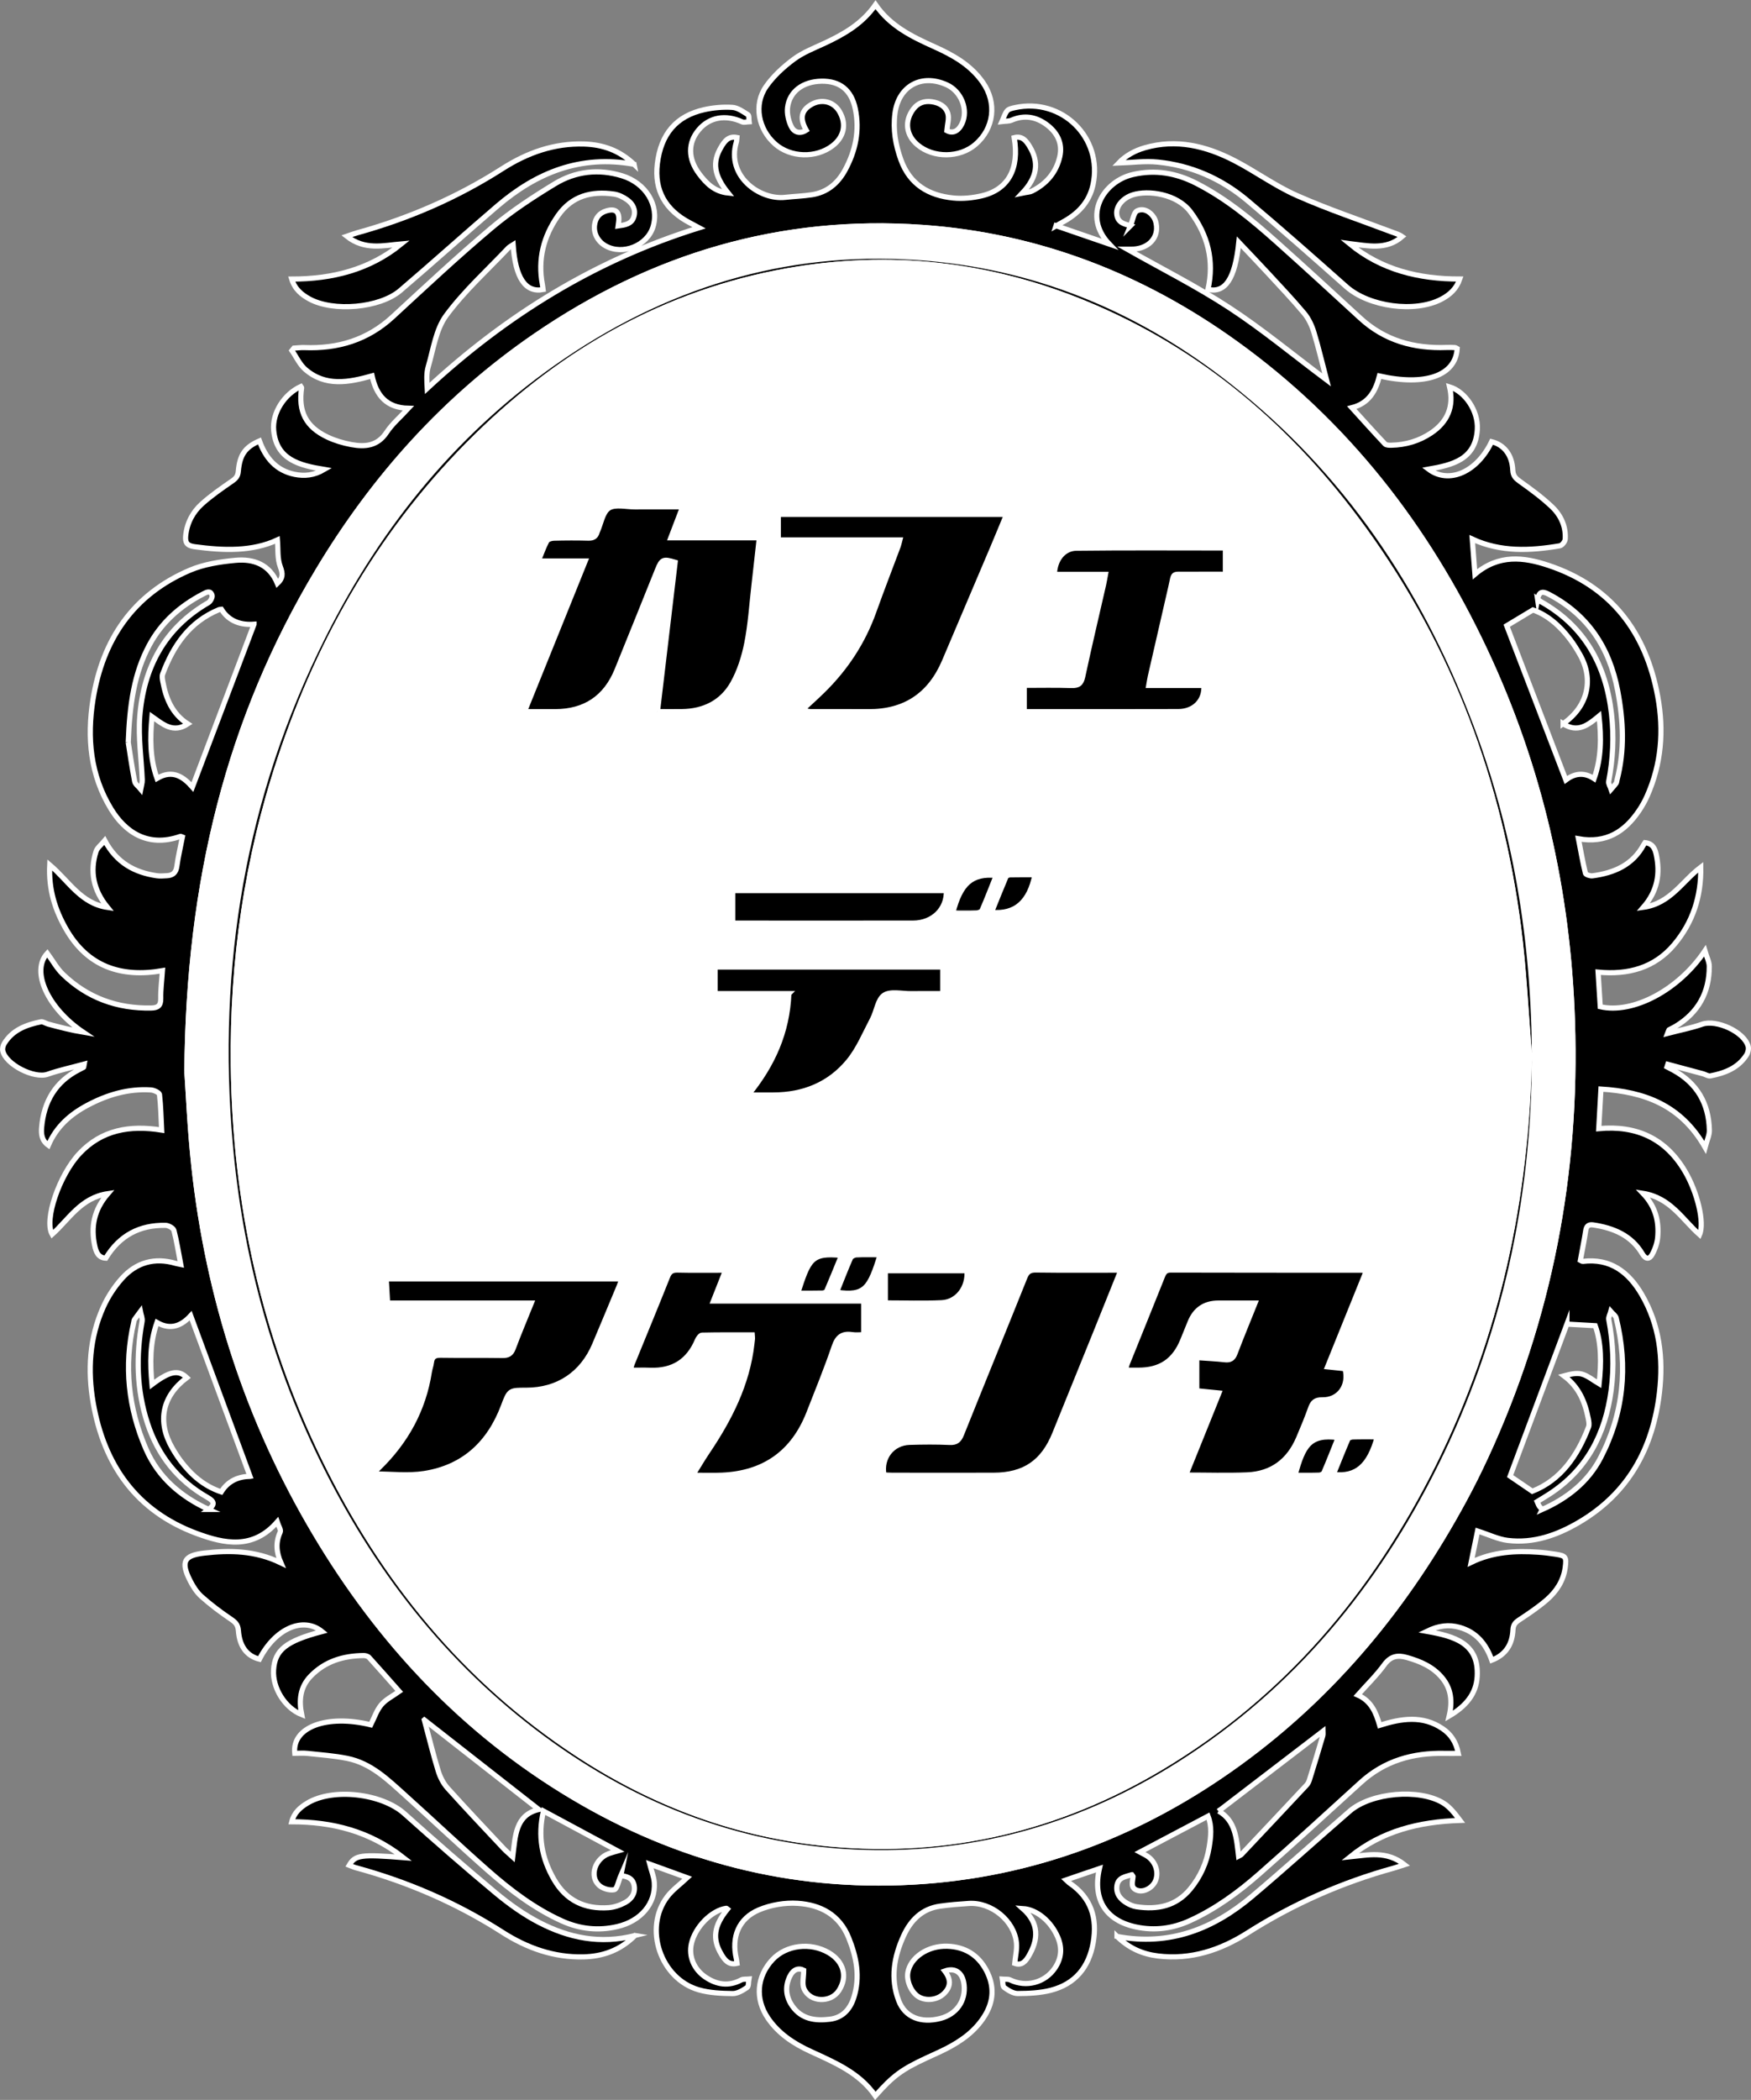 <?xml version="1.0" encoding="UTF-8"?>
<svg id="_レイヤー_2" data-name="レイヤー 2" xmlns="http://www.w3.org/2000/svg" viewBox="0 0 1018.45 1220.86">
  <rect x="0" y="0" width="1018.45" height="1220.86" fill="#808080" stroke="none"/>
  <defs>
    <style>
      .cls-1, .cls-2 {
        stroke: #fff;
        stroke-miterlimit: 10;
        stroke-width: 3px;
      }

      .cls-2 {
        fill: #fff;
      }
    </style>
  </defs>
  <g id="_レイヤー_1-2" data-name="レイヤー 1">
    <g>
      <path class="cls-1" d="m614.23,131.24c10.75,3.7,20.57,7.08,30.99,10.67-15.78-16.44-3.47-36.53,13.78-40.46,13.01-2.97,25.07-.86,36.75,5.09,17.38,8.86,32.26,21.16,46.69,34.03,16.39,14.63,32.58,29.49,48.75,44.37,14.23,13.09,31.23,17.78,50.12,17.07,1.66-.06,3.32-.02,4.98.07.44.02.86.42,1.26.63-.96,15.63-18.47,21.9-45.22,15.89-2.15,8.41-5.91,15.83-16.07,18.42,6.65,7.32,12.89,14.29,19.31,21.09.72.76,2.48.77,3.75.74,8.35-.18,16.12-2.47,23.06-7.12,9.55-6.41,13.41-15.31,10.74-26.83,9.12,2.77,16.76,14.01,16.15,24.7-1.01,17.57-14.48,20.73-28.39,23.18,11.86,8.96,28.28,1.67,36.7-15.99,7.17,1.77,11.89,7.61,12.31,16.5.17,3.62,1.87,4.98,4.46,6.83,6.34,4.51,12.67,9.17,18.3,14.51,5.18,4.92,8.21,11.4,7.74,18.82-.09,1.4-1.88,3.67-3.16,3.88-17.27,2.92-34.43,3.71-50.91-3.92.52,6.85,1.04,13.66,1.56,20.46,13.95-11.87,28.57-9.88,42.68-5.2,36.77,12.2,56.81,39,63.66,76.33,3.62,19.76,2.09,39.16-6.15,57.72-1.34,3.03-2.99,5.97-4.85,8.71-8.2,12.06-18.91,19.08-35.15,16.21,1.36,6.99,2.5,13.59,4.08,20.08.2.81,2.77,1.66,4.1,1.48,12.57-1.67,23.44-6.29,29.82-18.18.23-.43.55-.81.75-1.11,4.5.45,5.81,3.59,6.51,6.87,2.35,10.96.86,21.15-7.51,30.73,15.81-2.22,22.66-15.25,33.4-23.32.31,16.99-4.59,32.03-15.4,44.92-11.46,13.66-26.76,17.75-44.31,16.07.44,7.11.85,13.67,1.26,20.12,18.97,4.33,45.55-9.62,60.87-32.48,1.07,3.63,2.53,6.32,2.54,9.01.06,15.19-6.44,26.88-19.49,34.81-1.28.77-2.65,1.39-3.96,2.1-.1.05-.11.27-.8,2.07,7.34-1.91,13.88-3.14,20.08-5.33,8.3-2.93,24.51,4.39,26.78,12.84.41,1.52-.11,3.72-.99,5.09-4.88,7.57-12.63,10.49-20.98,12.1-1.28.25-2.8-.83-4.22-1.22-6.83-1.85-13.67-3.67-20.51-5.5-.16.5-.33,1-.49,1.49,1.23.64,2.48,1.27,3.7,1.94,13.79,7.57,20.64,19.4,20.94,34.96.05,2.84-1.39,5.71-2.49,9.85-14.04-24.58-35.23-32.3-60.58-33.87-.45,8.07-.85,15.28-1.28,23.02,22.11-2.06,38.88,5.8,50.07,24.63,7.26,12.21,11.62,30.06,8.56,37-9.96-8.81-16.95-21.53-32.92-24.02,7.5,7.84,9.36,16.42,8.58,25.55-.3,3.5-1.61,7.14-3.34,10.21-1.39,2.46-3.55,2.88-5.55-.52-6.37-10.79-16.78-15.11-28.59-16.88-2.61-.39-3.96.54-4.38,3.33-.88,5.74-2.05,11.44-3.12,17.23.55.27.99.69,1.38.65,16.13-1.98,26.73,6.27,34.3,19.22,10.32,17.66,12.67,37.03,10.33,56.99-3.8,32.41-18.06,58.62-46.86,75.53-12.7,7.45-26.39,12.3-41.37,10.48-5.57-.68-10.89-3.32-17.57-5.47-1.07,5.25-2.33,11.36-3.74,18.24,12.73-6.18,25.83-6.84,39.13-5.92,3.32.23,6.63.65,9.92,1.16,6,.91,6.49,1.6,5.66,7.81-1.03,7.66-5.08,13.8-10.69,18.68-4.99,4.34-10.56,8.05-16.1,11.72-2.28,1.51-3.44,2.86-3.59,5.8-.41,8.06-3.88,14.33-12.31,17.61-3.28-9.31-8.94-16.33-18.72-19.08-6.17-1.74-12.14-1.11-19.13,2.31,16.07,2.85,30.51,6.82,29.35,26.33-.6,10.12-6.67,17.25-16.29,22.89,2.03-8.76,1.08-15.96-4.07-22.19-5.33-6.45-12.6-9.56-20.41-11.8-5.44-1.57-9.55-.92-13.25,4.17-4.45,6.12-9.96,11.47-15.43,17.63,7.8,3.46,10.6,10.15,12.72,17.6,12.61-3.97,24.99-5.94,36.61,1.95,4.66,3.16,7.81,7.56,9.15,14.37-2.95,0-5.48.05-8.02,0-18.32-.39-34.85,4.25-48.71,16.87-19.57,17.82-39.11,35.68-58.99,53.15-12.27,10.78-25.44,20.43-40.45,27.26-10.02,4.56-20.41,5.92-31.18,3.67-17.63-3.69-25.49-15.89-21.4-33.97-3.38,1.14-6.42,2.16-9.45,3.19-3.1,1.06-6.2,2.13-9.92,3.41,1.05.96,1.55,1.54,2.17,1.95,12.33,8.41,16.06,20.21,13.58,34.45-2.49,14.32-10.47,24.09-24.63,27.74-6.18,1.59-12.81,1.87-19.24,1.91-2.67.01-5.59-1.85-7.9-3.53-.99-.72-.73-3.16-1.03-4.82,1.51.12,3.23-.18,4.5.44,9.25,4.49,20.22,1.64,26-6.89,3.87-5.72,4.36-11.74,1.66-18.03-3.93-9.16-12.1-16.05-20.36-16.59,9.7,8.58,9.23,18.06,3.36,27.83-1.64,2.73-3.9,5.56-8.01,4.06.39-4.09,1.38-8.05,1.01-11.88-1.24-12.96-14.59-23.85-27.75-22.97-5.6.37-11.21.8-16.76,1.59-10.39,1.49-16.94,8.06-21.12,17.18-5.59,12.19-7.8,24.84-2.86,37.77,3.64,9.53,12.83,13.23,24.15,10.34,9.46-2.41,14.95-10.21,13.87-19.67-.8-6.96-5.04-10.11-11.25-7.93,3.54,4.56,3.85,9.05-.55,13.21-3.76,3.56-9.96,4.37-14.4,1.91-4.28-2.37-7.34-9.05-6.51-14.18,1.43-8.8,11.64-15.73,22.95-15.35,10.14.34,17.82,4.94,22.65,13.95,4.82,9,4.45,17.93-.92,26.57-5.46,8.78-13.52,14.57-22.55,19.16-3.71,1.88-7.53,3.54-11.3,5.29-14.38,6.68-19.4,10.38-29.72,22-9.27-13.41-23.61-19.35-37.64-25.81-9.8-4.51-18.69-10.29-24.87-19.43-7.53-11.13-6.47-24.14,2.67-33.93,7.93-8.5,22.08-10.25,32.69-4.05,8.81,5.15,11.18,14.01,5.91,22.07-4.74,7.26-16.75,6.87-20.24-1.07-1.26-2.85-.2-6.72-.2-10.8-2.97-1.52-6.12-.6-8.2,3.81-2.8,5.94-2.08,11.81,1.61,17.06,5.39,7.66,13.43,8.67,21.89,7.61,7.49-.94,11.77-5.93,13.9-12.73,3.74-11.88,1.52-23.31-3.01-34.58-5.4-13.44-16.41-19.2-29.67-20.06-7.44-.49-15.65.9-22.52,3.79-11.9,5.02-16.15,15.9-13.16,28.5.18.76.22,1.56.36,2.63-4.98,1.13-7.17-2.07-9.12-5.32-5.37-8.96-4.28-16.57,3.57-26.22-.24-.18-.5-.53-.7-.5-8.61,1.28-18.09,10.92-20.27,20.59-1.64,7.27,1.4,14.88,8.24,19.47,6.51,4.37,13.42,5.5,20.73,1.61,1.23-.66,2.97-.36,4.48-.51-.31,1.68-.04,4.21-1.03,4.88-2.5,1.7-5.59,3.59-8.42,3.55-6.59-.09-13.43-.38-19.71-2.18-22.26-6.39-32.19-35.8-18.38-54.05,3.12-4.13,7.55-7.27,11.66-11.13-7.21-2.62-14.42-5.23-21.82-7.92.98,3.82,2.42,7.23,2.67,10.73.86,12.11-7.77,22.4-21.47,25.59-11.03,2.57-21.79,1.45-32.18-3.24-16.12-7.28-30.03-17.87-43.17-29.43-16.25-14.29-31.97-29.17-48.06-43.64-10.02-9.01-19.81-18.67-33.68-21.46-7.62-1.53-15.43-2.08-23.18-2.92-2.45-.27-4.94-.04-7.38-.04-1.65-15.3,18.75-22.77,44.19-16.58,2-3.94,3.4-8.37,6.16-11.65,2.65-3.14,6.71-5.09,10.43-7.77-5.53-6.25-11.5-13.07-17.6-19.77-.66-.72-2.08-1.08-3.14-1.07-11.73.13-22.35,3.26-30.77,11.95-6.15,6.34-6.94,14.04-5.24,22.4-9.78-3.87-17-15.49-16.35-25.94.73-11.66,7.23-16.82,28.19-22.37-10.99-8.95-27.33-1.73-36.42,16.08-7.19-1.82-11.55-7.29-12.22-16.58-.26-3.54-1.83-4.99-4.51-6.8-5.9-3.98-11.63-8.3-16.94-13.03-2.78-2.47-4.95-5.89-6.65-9.25-5.53-10.97-3.66-14.67,8.27-16.03,14.87-1.7,29.61-1.53,44.55,5.69-2.77-6.4-3.08-12.09-.4-17.89.59-1.27-1-3.55-1.76-5.91-14.08,16.2-30.79,12.64-46.73,6.74-35.09-13-53.95-39.72-60.27-75.85-3.33-19.06-2.19-37.95,5.84-55.8,2.68-5.97,6.44-11.74,10.8-16.62,8.35-9.33,19.01-12.4,31.28-8.8.76.22,1.55.33,2.99.63-1.32-6.91-2.31-13.44-3.98-19.8-.36-1.36-3.16-2.91-4.86-2.94-14.96-.27-26.65,5.71-34.77,19.09-4.35-.21-5.69-3.68-6.44-7.25-2.28-10.8-.56-20.78,7.64-30.26-15.71,2.31-22.65,14.93-32.4,23.66-4.8-8.51,4.18-34.48,15.85-46.94,12.99-13.87,29.33-16.62,47.85-13.67-.36-7.21-.48-13.98-1.26-20.69-.13-1.1-3.16-2.54-4.92-2.66-13.17-.85-25.38,2.76-36.9,8.87-9.9,5.25-18.12,12.33-22.83,23.31-4-2.9-4.22-6.74-3.9-10.45,1.31-14.98,8.05-26.55,21.78-33.52.88-.45,1.77-.9,2.63-1.38.09-.05.07-.31.35-1.84-7.49,2.03-14.57,3.53-21.33,5.9-7.74,2.71-24.44-5.68-26.05-13.74-.26-1.3.2-3.03.92-4.2,4.84-7.89,12.77-10.8,21.25-12.55,1.26-.26,2.77.92,4.2,1.31,6.76,1.81,13.52,3.57,20.44,4.73-20.61-13.85-30.62-35.46-20.9-45.88,3.01,4.1,5.52,8.76,9.14,12.24,14.25,13.71,31.53,19.95,51.27,19.57,3.78-.07,5.67-1.25,5.58-5.52-.11-5.1.58-10.23.98-16.19-24.32,4.22-43.67-2.56-56.08-24.21-6.3-11-10.19-22.8-9.48-37.31,11.21,9.51,18.06,22.45,33.62,24.75-8.27-10.1-10.36-20.89-6.69-32.53.69-2.19,3.03-3.86,5.09-6.35,6.9,12.98,17.39,18.57,30.2,20.45,1.95.29,3.98.09,5.96-.01,3.45-.18,5.27-1.8,5.77-5.48.78-5.72,2.13-11.37,3.23-16.99-.63-.23-.96-.48-1.17-.4-19.37,6.81-32.42-2.98-40.33-15.9-12.07-19.72-14.06-41.42-10.5-63.68,5.57-34.78,23.3-61.05,56.3-75.14,8.21-3.5,17.59-4.94,26.57-5.77,10.55-.98,19.82,2.37,24.38,13.45,3.22-3.02,3.28-5.56,1.7-9.7-1.82-4.75-1.24-10.42-1.69-15.61-14.72,6.85-31.41,6.22-48.32,3.93-4.5-.61-5.45-2.66-5.01-6.62.81-7.32,4.12-13.51,9.4-18.26,5.41-4.86,11.46-9.05,17.46-13.19,2.22-1.53,3.48-2.85,3.72-5.74.83-9.66,4-14.07,12.3-17.67,3.57,9.86,9.74,17.3,20.55,19.44,5.58,1.1,11.11.67,17.14-2.86-14.57-2.41-27.75-5.69-29.41-22.64-1-10.21,6.21-21.23,15.77-25.58.16.25.49.53.46.75-2.01,13.85,2.47,22.73,15.14,28.7,4.31,2.03,9.04,3.43,13.74,4.3,8,1.48,15.31.88,20.56-7.09,3.23-4.9,7.91-8.84,12.68-14.01-12.73-.3-18.65-7.46-21.12-18.84-13.58,3.8-27.12,6.42-38.85-3.77-3.28-2.85-5.22-7.25-7.77-10.94.38-.47.76-.95,1.14-1.42,2.05-.12,4.12-.4,6.16-.32,19.47.77,36.72-4.42,51.33-17.9,18.96-17.5,37.83-35.14,57.56-51.74,11.39-9.59,24.02-17.87,36.78-25.6,11.98-7.26,25.36-8.83,39.03-4.64,13.85,4.24,21.71,17.16,18.07,29.52-3.26,11.07-17.7,16.89-27.73,11.18-4.44-2.53-6.97-7.26-6.32-12.1.56-4.19,2.84-7.01,6.96-8.22,5.21-1.53,7.59.44,7.12,5.93-.07.79-.21,1.58-.37,2.85,4.03-.56,7.75-1.06,9.08-5.13,1.35-4.13-.45-7.68-3.79-10.04-2.24-1.58-4.98-2.97-7.65-3.35-13.05-1.85-24.49.98-32.54,12.44-8.53,12.16-11.92,25.48-9.14,40.21.18.95.26,1.91.39,2.85-10.24,1.96-16.15-6.81-17.42-26.02-1.08.71-2.1,1.13-2.79,1.86-12.23,12.94-25.64,25.02-36.15,39.25-5.98,8.1-7.46,19.63-10.45,29.78-1.13,3.85-.82,8.12-.58,12.6,45.81-42.44,97.47-74.49,158.11-93.38-2.28-1.22-3.65-1.98-5.04-2.7-14.62-7.52-21.07-19.09-19.22-34.5,2.08-17.31,10.96-27.83,27.3-31.47,5.3-1.18,10.91-1.67,16.31-1.33,3.14.2,6.26,2.47,9.1,4.27.77.49.46,2.67.65,4.07-1.35.05-2.91.59-4,.09-9.67-4.4-19.02-2.78-25.26,4.58-6.36,7.51-6.41,16.79.26,25.66,4.09,5.44,8.8,10.29,16.83,11.13-8.29-10.27-9.38-17.9-4.02-26.83,1.95-3.25,4.15-6.45,9.11-5.47-.13,1.13-.1,1.96-.33,2.71-5.94,19.79,13.55,33.75,28.41,32.1,5.16-.57,10.37-.73,15.49-1.51,8.88-1.35,15.12-6.6,19.33-14.32,6.08-11.18,8.6-23.06,5.96-35.67-2.28-10.91-9-16.24-19.67-16.04-10.77.2-18.61,5.93-19.74,15.36-.42,3.53.55,7.63,2.1,10.9,1.62,3.41,5.01,4.68,8.79,2.23-3.9-6.82-2.95-11.5,2.89-14.89,6.05-3.51,13-1.79,16.45,4.08,4.23,7.19,2.67,14.73-4.1,19.89-9.61,7.32-24.32,6.88-33.32-1.01-9.83-8.62-12.65-22.91-5.29-33.44,4.28-6.12,10.12-11.45,16.16-15.93,5.4-4,11.96-6.48,18.13-9.37,11.27-5.28,21.84-11.41,29.36-22.29,8.56,12.45,21.25,18.62,34.22,24.44,10.87,4.88,21.15,10.62,28.2,20.75,8.28,11.88,6.54,26.7-4.27,36.03-9.18,7.92-24.42,8.06-33.69.3-6.76-5.66-7.74-13.89-2.44-20.88,2.66-3.52,6.35-4.81,10.57-4.24,4.37.59,8.32,2.68,9.51,7.01.78,2.84-.31,6.19-.61,9.82,3.2,1.77,6.53.63,8.76-3.96,3.9-8.03-.32-18.89-8.84-22.71-14.73-6.62-28.05.75-30.11,16.73-1.2,9.28.31,18.2,3.5,26.96,5.19,14.28,16.17,20.71,30.4,22.14,5.44.55,11.23-.03,16.58-1.28,15.39-3.61,21.99-15.63,18.89-33.82,4.71-1.19,6.99,1.9,8.95,5.12,5.66,9.29,4.5,17.91-4.3,27.17,2.63-.55,4.38-.56,5.78-1.27,8.32-4.2,13.99-10.78,16.07-19.91,1.79-7.84-1.53-14.16-7.72-18.72-6.13-4.51-12.94-5.73-20.27-2.55-1.67.73-3.74.55-5.62.79.95-2.09,1.57-4.45,2.96-6.18.91-1.12,2.91-1.53,4.5-1.88,27.36-6.02,51.31,17.56,45.5,44.75-2.23,10.43-8.96,17.19-18.04,22.01-.86.46-1.7.96-3.52,2ZM108.71,623.13c.82,11.42,1.7,33.4,4.09,55.21,8.31,76,31.27,147.32,70.39,213.14,37.56,63.2,86.49,115.52,150,153.31,60.84,36.21,126.71,53.34,197.56,49.46,70.29-3.85,133.35-28.15,190.1-69.32,55.68-40.4,98-92.33,130.61-152.52,4.52-8.34,8.76-16.84,12.74-25.44,37.13-80.38,53.28-164.96,50.38-253.3-2.48-75.5-18.9-147.77-51.15-216.18-33.55-71.15-80.47-131.6-144.67-177.8-54.45-39.18-114.94-62.71-182.1-67.46-82.53-5.83-157.45,16.54-225.36,63.11-52.34,35.89-93.79,82.09-126.34,136.31-51.87,86.41-75.36,180.6-76.25,291.49ZM657.54,131.25c1.42-3.44,1.84-7.68,3.85-8.67,3.62-1.78,7.59.36,9.77,3.88,1.14,1.84,1.64,4.41,1.55,6.61-.27,6.6-5.65,11.23-13.21,11.76-1.67.12-3.35.02-3.96.02,19.58,11.09,40.26,21.48,59.51,34.06,19.17,12.53,36.91,27.26,56.51,41.94-2.59-9.9-4.68-18.93-7.38-27.77-1.19-3.88-3.05-7.87-5.63-10.95-6.83-8.15-14.19-15.87-21.41-23.7-5.21-5.64-10.54-11.17-16.6-17.58-2.17,21.34-7.95,29.71-17.92,27.38,3.67-16.62,0-31.48-10.19-45.08-7.88-10.5-24.64-12.69-33.5-9.89-5.69,1.8-9.72,6.42-9.41,10.96.37,5.49,4.8,6.04,8.03,7.02Zm-509.78,231.66c-7.22.57-14.45-1.38-18.97-8.66-.72.09-1.07.06-1.37.18-17.15,7.05-26.6,20.88-32.82,37.48-.48,1.28-.16,2.96.11,4.4,1.82,9.82,5.42,18.67,14.52,24.56-8.48,5.62-14.38.28-20.85-4.28-1.1,12.57-1.25,24.22,2.95,35.96,9.34-5.51,15.61-.56,20.58,5.04,11.92-31.48,23.9-63.11,35.85-94.67Zm-2.34,495.43c-11.56-31.29-23.05-62.38-34.51-93.41-5,5.43-11.29,8.76-19.61,3.96-4.22,11.98-4.02,23.65-2.91,36.04,10.47-7.88,15.35-8.72,20.28-3.98-14.34,10.75-17.39,25.45-8.45,40.96,1.49,2.59,3.11,5.14,4.91,7.52,6.12,8.1,13.52,14.56,23.54,17.94,4.05-6.51,10.16-8.94,16.74-9.03Zm763.74-437.56c14.35-9.97,18.01-25.61,9.87-40.06-1.71-3.04-3.57-6.02-5.66-8.81-6.08-8.14-13.54-14.5-21.76-17.3-6.12,3.68-11.07,6.66-15.25,9.17,11.34,29.58,22.85,59.58,34.39,89.67,4.7-3.53,10.22-4.83,16.44-.76,4.24-11.99,4.23-23.7,2.88-36.42-6.45,5.33-12.4,10.05-20.91,4.51Zm2.22,349.03c-10.85,29.03-21.99,58.85-33.04,88.4,3.6,2.46,7.88,5.37,12.91,8.8,16.55-6.5,26.24-20.51,32.71-37.36.54-1.41.16-3.3-.15-4.89-1.89-9.65-5.43-18.38-14.16-24.85,3.57-.94,7.22-1.9,10.39-1.04,3.48.95,6.51,3.56,10.08,5.65,1.31-12.02,1.34-23.75-2.27-33.77-6.42-.36-11.78-.67-16.47-.93Zm-664.58,230.14c2.85,10.62,5.18,20.24,8.09,29.68,1.09,3.55,2.94,7.2,5.4,9.94,10.67,11.88,21.67,23.45,32.6,35.1,1.51,1.61,3.25,3.01,5.34,4.93,1.51-12.25,1.54-24.38,15.13-27.58-21.4-16.75-43.18-33.79-66.55-52.08Zm114.33,90.41c-1.5,3.47-2.24,7.95-3.84,8.29-2.73.57-6.78-.63-8.89-2.58-5.74-5.3-2.32-15.49,5.79-18.43,1.61-.58,3.28-.98,5.11-1.51-14.5-7.79-28.59-15.37-43.2-23.22-3.41,14.51-.98,27.47,6.13,39.79,7.08,12.27,17.92,17.35,31.68,16.41,3.35-.23,6.86-1.45,9.82-3.07,3.68-2,5.97-5.48,5.1-9.97-.92-4.73-4.99-5.12-7.7-5.7Zm347.66-37.42c9.84,5.55,10.4,15.93,11.6,26.19.76-.41,1.26-.55,1.57-.87,12.66-13.42,25.32-26.85,37.93-40.33.77-.82,1.35-1.93,1.69-3.01,2.66-8.55,5.28-17.11,7.8-25.7.32-1.09.04-2.35.04-2.69-20.06,15.35-40.21,30.78-60.64,46.42Zm-50.48,37c-3.64,1.17-7.89,1.51-8.64,6.26-.74,4.67,1.86,7.96,5.7,10.21,1.69.99,3.62,1.84,5.53,2.13,12.21,1.88,23.17-.26,31.47-10.36,5.84-7.1,9.48-15.25,10.94-24.28.97-5.95,1.65-12.01-.66-18.02-13.41,7.08-26.39,13.92-39.64,20.92,1.6.86,2.96,1.48,4.2,2.28,4.89,3.16,6.95,9.38,4.84,14.41-1.61,3.85-6.33,6.65-10.11,5.67-4.78-1.25-3.13-5.04-2.91-8.2,0-.13-.17-.26-.71-1.02ZM74.59,431.64c.79,4.99,2.05,13.86,3.73,22.64.32,1.67,2.3,3.01,3.51,4.51.32-1.78.98-3.58.91-5.34-.48-12.25-2.37-24.58-1.45-36.71,2.16-28.5,14.38-51.57,39.92-66.36,1.21-.7,2.5-3.19,2.13-4.33-.96-3.01-3.23-1.74-5.23-.7-13.31,6.92-24.2,16.49-31.32,29.8-8.76,16.36-11.38,34.23-12.2,56.5Zm46.76,445.93c3.96-2.97,3.16-4.8-.64-6.97-17.25-9.81-28.81-24.39-34.95-43.19-6.34-19.42-6.7-39.19-3.11-59.18.32-1.79-.62-3.82-.98-5.73-1.17,1.58-2.37,3.13-3.49,4.74-.27.38-.26.95-.37,1.44-5.88,25.36-3.17,50.06,7.08,73.72,7.17,16.54,20.22,27.71,36.47,35.17Zm775.66.02c14.51-6.45,26.58-15.94,33.86-29.89,13.44-25.77,16.17-53.16,9.18-81.41-.36-1.45-2.07-2.56-3.15-3.82-.42,1.58-1.45,3.27-1.18,4.72,2.57,13.69,3.21,27.43,1.37,41.24-3.35,25.13-14.02,45.95-35.78,60.13-2.33,1.52-4.72,2.93-7.24,4.48.48,1.09.72,1.88,1.15,2.55.44.67,1.07,1.21,1.79,2Zm-2.7-529.21c.66.49,1.26,1.04,1.96,1.43,25.48,14.33,37.81,36.92,41.04,65.25,1.5,13.17.84,26.22-1.63,39.24-.26,1.38.88,3.04,1.38,4.57.99-1.15,2.04-2.24,2.93-3.46.36-.5.36-1.27.53-1.91,4.52-17.28,3.69-34.56.39-51.93-4.76-25.06-17.35-44.29-40.36-56.21-3.77-1.95-5.45-1.05-6.24,3.03Z"/>
      <path class="cls-1" d="m369.34,1125.3c-8.9,8.81-18.92,12.15-30.02,12.41-17.2.41-32.79-5.16-47.05-14.29-26.57-17.01-55.12-29.36-85.51-37.61-1.24-.34-2.41-.91-3.65-1.38,3.44-5.93,6.77-6.41,31.53-4.44-19.73-15.44-41.29-20.8-64.94-20.84,1.33-5.27,4.94-8.35,9.06-10.84,14.95-9.03,43.33-5.59,56.39,6.09,17.47,15.64,35.13,31.09,53.16,46.08,7.86,6.54,16.37,12.64,25.43,17.31,17.08,8.8,35.29,12.72,55.61,7.51Z"/>
      <path class="cls-1" d="m368.81,95.52c-31.34-5.65-56.85,4.9-79.5,24.24-18.98,16.22-37.51,32.96-56.5,49.16-12.01,10.24-39,12.47-52.82,4.91-4.57-2.5-8.51-5.7-10.32-11.57,23.61-.02,45.23-5.38,63.76-20.45-10.55.94-21.26,3.8-31.72-4.44,2.83-.96,4.35-1.55,5.91-1.98,30.04-8.31,58.31-20.54,84.62-37.37,14.42-9.23,30.14-14.84,47.58-14.28,10.81.35,20.48,3.66,28.99,11.79Z"/>
      <path class="cls-1" d="m649.69,1125.81c30.63,5.78,56.02-4.35,78.5-23.28,19.22-16.19,37.83-33.09,56.84-49.54,12.49-10.81,40.43-13.34,54.46-4.74,3.86,2.37,6.8,6.25,9.73,10.12-23.87.76-45.46,6.15-63.99,21.18,10.52-1.05,21.13-3.75,31.71,4.55-2.95.95-4.58,1.54-6.25,2-30.22,8.33-58.55,20.83-85.05,37.67-15.79,10.04-33.04,15.74-52.14,13.42-8.99-1.09-16.92-4.57-23.81-11.39Z"/>
      <path class="cls-1" d="m784.84,141.63c18.52,15.25,40.27,20.62,64.22,20.6-1.95,5.68-5.79,9.11-10.56,11.64-15.46,8.2-42.28,4.47-55.46-7.22-19.04-16.89-38.1-33.77-57.59-50.13-14.97-12.56-32.45-20.31-51.99-22.28-7.48-.76-15.15.31-22.82.55,4.03-4.24,9.36-7.21,15.35-8.92,18.24-5.2,35.37-1.01,51.6,7.29,12.42,6.36,23.84,14.81,36.54,20.44,18.19,8.06,37.15,14.4,55.79,21.45,1.82.69,3.73,1.17,5.61,2.5-9.33,8.06-20.04,5.28-30.68,4.08Z"/>
      <path class="cls-2" d="m108.71,623.13c.9-110.89,24.38-205.08,76.25-291.49,32.55-54.23,74.01-100.43,126.34-136.31,67.91-46.57,142.83-68.94,225.36-63.11,67.15,4.75,127.64,28.27,182.1,67.46,64.2,46.2,111.12,106.65,144.67,177.8,32.26,68.41,48.68,140.69,51.15,216.18,2.9,88.34-13.25,172.92-50.38,253.3-3.98,8.61-8.22,17.11-12.74,25.44-32.61,60.19-74.93,112.12-130.61,152.52-56.75,41.17-119.81,65.48-190.1,69.32-70.85,3.88-136.71-13.25-197.56-49.46-63.51-37.79-112.44-90.1-150-153.31-39.12-65.82-62.08-137.14-70.39-213.14-2.39-21.81-3.27-43.79-4.09-55.21Zm783.78-7.35c-.16-69.57-11.15-134.56-35.08-197.15-29.72-77.75-74.73-144.74-140.63-196.56-51.73-40.67-110.11-65.87-175.95-71.78-77.83-6.98-148.81,13.17-213.2,56.83-61.24,41.52-106.58,97.01-139.61,162.71-46.78,93.05-63.23,191.87-54.13,295.23,5.63,63.98,22,125.12,50.01,182.98,31.19,64.43,73.85,119.72,131.73,162.47,55.73,41.16,118.03,64.56,187.59,66.5,66.13,1.85,127.05-16.05,182.8-51.35,67.55-42.77,116.55-102.14,151.8-173.18,37.36-75.31,54.38-155.46,54.66-236.7Z"/>
      <path class="cls-1" d="m892.49,615.78c-.28,81.24-17.3,161.39-54.66,236.7-35.24,71.04-84.25,130.41-151.8,173.18-55.75,35.3-116.67,53.21-182.8,51.35-69.57-1.95-131.87-25.35-187.59-66.5-57.88-42.75-100.54-98.04-131.73-162.47-28.01-57.86-44.38-119-50.01-182.98-9.1-103.36,7.35-202.18,54.13-295.23,33.03-65.7,78.37-121.19,139.61-162.71,64.39-43.66,135.37-63.82,213.2-56.83,65.84,5.91,124.23,31.11,175.95,71.78,65.89,51.81,110.91,118.8,140.63,196.56,23.92,62.59,34.92,127.58,35.08,197.15Zm-2.93-2.48c-2.05-24.7-3.13-49.53-6.31-74.08-10.96-84.55-39.87-162.37-90.1-231.63-42.3-58.33-95.3-103.83-162.51-131.39-55.76-22.87-113.5-29.31-172.87-18.73-70.46,12.56-129.86,46.43-180.56,96.1-54.02,52.91-90.84,116.51-114.49,187.98-19.1,57.73-27.74,117.08-27.02,177.89.94,80.29,17.75,156.91,53.08,229.14,34.09,69.69,81.55,128.14,146.87,171.05,44.75,29.4,93.71,47.53,147.12,52.46,69.05,6.37,133.35-9.11,192.72-44.57,70.74-42.25,121.59-102.76,158.07-175.82,37.42-74.94,54.36-154.75,55.99-238.38Z"/>
      <path class="cls-2" d="m889.57,613.3c-1.63,83.63-18.57,163.44-55.99,238.38-36.49,73.06-87.33,133.57-158.07,175.82-59.37,35.46-123.67,50.94-192.72,44.57-53.42-4.93-102.37-23.06-147.12-52.46-65.32-42.92-112.78-101.36-146.87-171.05-35.33-72.23-52.14-148.85-53.08-229.14-.72-60.8,7.92-120.16,27.02-177.89,23.64-71.47,60.47-135.07,114.49-187.98,50.7-49.66,110.1-83.54,180.56-96.1,59.37-10.58,117.11-4.14,172.87,18.73,67.22,27.57,120.22,73.07,162.51,131.39,50.23,69.26,79.14,147.09,90.1,231.63,3.18,24.55,4.27,49.38,6.31,74.08Zm-507.17-199.54c5.31,0,9.78.05,14.24,0,12.79-.16,23.32-5.35,29.55-16.41,3.98-7.07,6.56-15.25,8.17-23.26,2.18-10.9,2.85-22.1,4.13-33.18,1.06-9.18,2.06-18.36,3.16-28.21h-51.49c2.42-6.33,4.55-11.92,6.88-18.01-9.86,0-18.84-.03-27.82.01-5.15.02-11.45-1.62-15.12.76-3.6,2.34-4.51,8.81-6.6,13.47-.07.15-.16.3-.2.46-.7,2.67-2.35,3.57-5.14,3.49-6.65-.19-13.32-.16-19.97.02-1.43.04-3.58.64-4.13,1.66-1.84,3.43-3.11,7.16-4.94,11.61h27.28c-11.91,29.5-23.51,58.23-35.37,87.62,6.64,0,12.28,0,17.93,0,17.3-.04,29.4-8.12,35.95-24.21,7.9-19.41,15.7-38.87,23.53-58.32,2.43-6.04,3.31-6.45,10.26-4.34-3.4,28.67-6.8,57.39-10.3,86.86Zm307.33,443.83c12.48,0,24.11.39,35.7-.1,14.35-.6,24.28-8.13,29.89-21.29,2.48-5.81,4.89-11.67,7.03-17.61,1.21-3.37,2.73-4.82,6.71-4.73,9.85.2,15.89-8.34,13.24-18.12-3.18-.34-6.42-.68-10.13-1.07,7.65-18.92,15.04-37.2,22.58-55.85-1.35-.17-2.13-.36-2.91-.36-36.95-.02-73.9.02-110.85-.09-2.99,0-3.94,1.41-4.89,3.78-6.72,16.84-13.56,33.64-20.33,50.46-.46,1.14-.68,2.39-1.13,4.02,2.81,0,5.13,0,7.44,0,12.83.01,20.98-5.44,25.84-17.32,1.45-3.54,2.88-7.09,4.32-10.63q4.51-11.08,16.4-11.08c6.87,0,13.74,0,21.35,0-4.16,10.38-8.05,19.72-11.63,29.18-1.14,3-2.68,4.11-5.87,3.76-5.37-.59-10.79-.84-16.4-1.25v19.29c4.28.43,8.29.83,12.9,1.29-6.49,16.08-12.69,31.45-19.25,47.72Zm-237.03-543.66h70.7c-.41,1.55-.61,2.66-1,3.69-4.71,12.62-9.61,25.17-14.14,37.86-6.33,17.74-16.38,33-29.77,46.14-3.75,3.68-7.66,7.19-11.5,10.77,2.19,1.23,3.61,1.37,5.03,1.37,10.98.02,21.96-.07,32.94.03,21.37.18,36.05-9.73,44.38-29.26,9.4-22.03,18.75-44.08,28.1-66.13,2.7-6.37,5.31-12.77,8.04-19.34h-132.79v14.87Zm-30.66,424.51c-9.98,0-18.96.13-27.93-.07-3.14-.07-4.66.92-5.84,3.9-6.71,16.85-13.66,33.6-20.5,50.39-.46,1.12-.67,2.34-1.13,3.97,4.25,0,7.9-.12,11.54.02,13.18.5,22.28-5.26,27.42-17.44.51-1.21,1.78-2.96,2.72-2.99,9.74-.22,19.49-.14,29.21-.14.08,1.21.17,1.71.13,2.19-.08.99-.22,1.98-.34,2.97-2.65,23.5-13.06,43.78-26.03,63.02-2.75,4.07-5.21,8.33-8.38,13.42,6.43,0,11.7.19,16.95-.03,24.68-1.07,41.62-13.12,50.64-36.15,5.04-12.86,10.28-25.65,14.73-38.72,1.92-5.63,4.76-7.7,10.4-6.86,2.21.33,4.51.05,6.74.05v-19.58h-87.44c2.46-6.23,4.64-11.73,7.11-17.98Zm-196.58,19.16c14.15,0,27.77,0,41.39,0s27.57,0,42.22,0c-3.72,9.21-7.33,17.73-10.57,26.39-1.21,3.23-3,4.13-6.3,4.08-11.98-.19-23.97.03-35.95-.16-3.3-.05-4.91,1-5.3,4.26-.22,1.81-.92,3.55-1.2,5.35-3.41,22.05-13.6,40.5-29.49,55.96-1.07,1.04-1.96,2.27-2.98,3.47,10.3,0,20.11,1.23,29.5-.24,23.08-3.62,38.01-17.68,46.13-39.39,3.4-9.1,3.6-9.03,13.26-9.03,18.35,0,32.54-9.44,39.74-26.49,4.79-11.34,9.52-22.71,14.26-34.07.54-1.31.93-2.68,1.45-4.19h-136.95c.28,4.82.53,9.23.81,14.07Zm426.48-19.15c-17.13,0-33.26.12-49.39-.09-3.58-.05-5.17,1.12-6.48,4.38-12.2,30.41-24.62,60.74-36.81,91.15-1.36,3.4-2.92,4.91-6.81,4.73-7.8-.36-15.64-.29-23.46-.05-9.97.3-16.77,8.96-14.82,18.93,1.53.07,3.16.22,4.79.22,19.64.01,39.27.05,58.91,0,18.01-.05,28.96-7.57,35.68-24.23,7.9-19.59,15.88-39.15,23.8-58.73,4.79-11.83,9.53-23.68,14.6-36.3Zm16.2-339.92c.4-2.27.59-3.72.92-5.14,3.97-17.34,7.99-34.68,11.94-52.02,2.01-8.82.48-7.39,9.55-7.49,7.4-.08,14.8-.02,22.19-.02v-15.29c-29.15,0-57.91-.2-86.66.14-7.51.09-12.57,6.73-12.77,15.2h29.7c-.46,2.47-.73,4.24-1.13,5.98-4.07,17.83-8.32,35.63-12.14,53.52-.89,4.17-2.6,5.29-6.66,5.15-9.08-.31-18.17-.1-27.33-.1v15.31c4.83,0,9.29,0,13.75,0,25.29,0,50.58.04,75.86-.05,9.21-.03,15.5-6.44,14.85-15.19h-32.07Zm-209.3,179.14c-.89,22.48-9.38,41.36-23.67,58.94,6.03,0,10.34,0,14.66,0,17.47.02,32.58-6.12,43.64-19.51,5.9-7.15,9.58-16.18,13.97-24.51,2.46-4.68,3.1-11.52,6.82-14.01,3.72-2.49,10.25-.84,15.56-.89,6.25-.06,12.5-.02,18.56-.02v-15.48h-132.45v15.47h42.92Zm-32.67-40.97c2.58,0,4.86,0,7.14,0,32.58,0,65.16.04,97.75-.01,11.49-.02,19.85-8.16,19.36-18.91h-124.25v18.92Zm136.23,202.09h-47.45v18.72c11.2,0,22,.39,32.76-.12,9.17-.43,15.55-8.94,14.69-18.6Zm-50.43-9.31c-4.95,0-9.42-.14-13.87.09-1.21.06-3.01.93-3.43,1.91-2.84,6.49-5.39,13.11-8.07,19.79,16.72,2.49,19.27-2.54,25.37-21.79Zm-47.98,22.35c4.95,0,9.72.06,14.48-.06.84-.02,2.14-.6,2.43-1.27,2.91-6.75,5.65-13.57,8.53-20.6-17.58-1.75-19.03,2.34-25.43,21.93Zm289.29,105.89c4.75,0,9.37.09,13.99-.07.98-.03,2.46-.73,2.79-1.51,2.86-6.68,5.51-13.45,8.27-20.31-16.38-2.22-20.4,4.42-25.06,21.9Zm47.81-22.35c-5,0-9.62-.08-14.23.06-1,.03-2.57.56-2.89,1.29-2.9,6.72-5.59,13.54-8.41,20.51,13.33,1.61,20.91-4.95,25.53-21.87Zm-199.13-326.79c-4.86,0-9.63-.06-14.4.05-.85.02-2.18.54-2.45,1.19-2.87,6.75-5.57,13.58-8.41,20.61,13.84,1.32,22.15-6.02,25.26-21.85Zm-47.77,22.27c4.91,0,9.39.1,13.86-.07,1.12-.04,2.83-.73,3.2-1.58,2.86-6.62,5.46-13.36,8.21-20.23-14.13-1.34-20.86,4.52-25.27,21.88Z"/>
      <path class="cls-1" d="m382.4,413.76c3.49-29.46,6.9-58.18,10.3-86.86-6.94-2.12-7.83-1.7-10.26,4.34-7.83,19.45-15.62,38.9-23.53,58.32-6.55,16.09-18.64,24.17-35.95,24.21-5.64.01-11.29,0-17.93,0,11.86-29.39,23.46-58.13,35.37-87.62h-27.28c1.83-4.44,3.1-8.18,4.94-11.61.55-1.02,2.7-1.63,4.13-1.66,6.65-.17,13.32-.21,19.97-.02,2.78.08,4.44-.82,5.14-3.49.04-.16.13-.31.2-.46,2.09-4.66,3-11.13,6.6-13.47,3.66-2.38,9.97-.74,15.12-.76,8.98-.04,17.95-.01,27.82-.01-2.33,6.09-4.46,11.68-6.88,18.01h51.49c-1.1,9.84-2.1,19.03-3.16,28.21-1.28,11.08-1.95,22.28-4.13,33.18-1.6,8.01-4.18,16.19-8.17,23.26-6.23,11.06-16.76,16.25-29.55,16.41-4.47.06-8.93,0-14.24,0Z"/>
      <path class="cls-1" d="m689.73,857.59c6.56-16.27,12.77-31.64,19.25-47.72-4.61-.46-8.62-.86-12.9-1.29v-19.29c5.62.41,11.03.65,16.4,1.25,3.19.35,4.74-.76,5.87-3.76,3.58-9.46,7.47-18.8,11.63-29.18-7.61,0-14.48,0-21.35,0q-11.89,0-16.4,11.08c-1.44,3.54-2.87,7.09-4.32,10.63-4.86,11.88-13,17.33-25.84,17.32-2.31,0-4.63,0-7.44,0,.45-1.63.67-2.87,1.13-4.02,6.77-16.82,13.61-33.62,20.33-50.46.95-2.38,1.9-3.79,4.89-3.78,36.95.11,73.9.07,110.85.09.78,0,1.56.19,2.91.36-7.54,18.65-14.93,36.93-22.58,55.85,3.72.39,6.96.74,10.13,1.07,2.65,9.78-3.39,18.33-13.24,18.12-3.99-.08-5.5,1.37-6.71,4.73-2.13,5.95-4.55,11.8-7.03,17.61-5.61,13.16-15.53,20.69-29.89,21.29-11.59.48-23.22.1-35.7.1Z"/>
      <path class="cls-1" d="m452.69,313.92v-14.87h132.79c-2.73,6.57-5.34,12.97-8.04,19.34-9.35,22.05-18.71,44.1-28.1,66.13-8.33,19.53-23.01,29.44-44.38,29.26-10.98-.09-21.96,0-32.94-.03-1.42,0-2.83-.14-5.03-1.37,3.84-3.59,7.75-7.1,11.5-10.77,13.39-13.13,23.44-28.4,29.77-46.14,4.53-12.69,9.43-25.24,14.14-37.86.39-1.04.59-2.15,1-3.69h-70.7Z"/>
      <path class="cls-1" d="m422.04,738.43c-2.47,6.25-4.64,11.75-7.11,17.98h87.44v19.58c-2.23,0-4.53.28-6.74-.05-5.64-.84-8.48,1.23-10.4,6.86-4.45,13.06-9.69,25.86-14.73,38.72-9.02,23.03-25.96,35.08-50.64,36.15-5.25.23-10.52.03-16.95.03,3.17-5.09,5.64-9.35,8.38-13.42,12.98-19.24,23.38-39.52,26.03-63.02.11-.99.26-1.98.34-2.97.04-.48-.05-.98-.13-2.19-9.72,0-19.47-.09-29.21.14-.95.02-2.21,1.78-2.72,2.99-5.14,12.18-14.24,17.93-27.42,17.44-3.64-.14-7.29-.02-11.54-.02.46-1.63.67-2.85,1.13-3.97,6.84-16.8,13.79-33.55,20.5-50.39,1.18-2.98,2.7-3.97,5.84-3.9,8.97.21,17.95.07,27.93.07Z"/>
      <path class="cls-1" d="m225.46,757.6c-.28-4.84-.53-9.25-.81-14.07h136.95c-.52,1.51-.9,2.88-1.45,4.19-4.73,11.36-9.46,22.73-14.26,34.07-7.2,17.05-21.39,26.48-39.74,26.49-9.66,0-9.86-.07-13.26,9.03-8.12,21.71-23.04,35.77-46.13,39.39-9.39,1.47-19.21.24-29.5.24,1.02-1.2,1.91-2.43,2.98-3.47,15.89-15.46,26.08-33.91,29.49-55.96.28-1.8.98-3.55,1.2-5.35.39-3.26,2-4.31,5.3-4.26,11.98.19,23.97-.03,35.95.16,3.3.05,5.09-.85,6.3-4.08,3.24-8.66,6.85-17.18,10.57-26.39-14.65,0-28.43,0-42.22,0s-27.24,0-41.39,0Z"/>
      <path class="cls-1" d="m651.94,738.45c-5.07,12.62-9.81,24.47-14.6,36.3-7.92,19.58-15.9,39.14-23.8,58.73-6.72,16.66-17.66,24.18-35.68,24.23-19.64.06-39.27.02-58.91,0-1.63,0-3.26-.14-4.79-.22-1.94-9.98,4.85-18.63,14.82-18.93,7.81-.24,15.65-.31,23.46.05,3.89.18,5.44-1.33,6.81-4.73,12.19-30.42,24.62-60.74,36.81-91.15,1.31-3.26,2.9-4.43,6.48-4.38,16.13.22,32.26.09,49.39.09Z"/>
      <path class="cls-1" d="m668.14,398.53h32.07c.65,8.75-5.64,15.16-14.85,15.19-25.29.09-50.58.04-75.86.05-4.46,0-8.92,0-13.75,0v-15.31c9.16,0,18.25-.21,27.33.1,4.06.14,5.76-.98,6.66-5.15,3.83-17.89,8.07-35.68,12.14-53.52.4-1.74.67-3.51,1.13-5.98h-29.7c.19-8.47,5.26-15.11,12.77-15.2,28.75-.34,57.51-.14,86.66-.14v15.29c-7.39,0-14.79-.06-22.19.02-9.07.1-7.55-1.33-9.55,7.49-3.95,17.35-7.97,34.68-11.94,52.02-.32,1.42-.52,2.87-.92,5.14Z"/>
      <path class="cls-1" d="m458.84,577.67h-42.92v-15.47h132.45v15.48c-6.07,0-12.31-.05-18.56.02-5.3.06-11.84-1.6-15.56.89-3.72,2.49-4.35,9.33-6.82,14.01-4.39,8.33-8.06,17.37-13.97,24.51-11.06,13.38-26.17,19.52-43.64,19.51-4.32,0-8.63,0-14.66,0,14.29-17.58,22.78-36.46,23.67-58.94Z"/>
      <path class="cls-1" d="m426.17,536.7v-18.92h124.25c.48,10.75-7.87,18.89-19.36,18.91-32.58.05-65.16.01-97.75.01-2.28,0-4.56,0-7.14,0Z"/>
      <path class="cls-1" d="m562.4,738.79c.85,9.66-5.52,18.17-14.69,18.6-10.76.51-21.55.12-32.76.12v-18.72h47.45Z"/>
      <path class="cls-1" d="m511.97,729.48c-6.1,19.25-8.64,24.28-25.37,21.79,2.68-6.68,5.22-13.3,8.07-19.79.43-.98,2.23-1.85,3.43-1.91,4.45-.23,8.92-.09,13.87-.09Z"/>
      <path class="cls-1" d="m463.99,751.83c6.4-19.59,7.85-23.69,25.43-21.93-2.88,7.03-5.62,13.85-8.53,20.6-.29.67-1.59,1.25-2.43,1.27-4.76.12-9.53.06-14.48.06Z"/>
      <path class="cls-1" d="m753.27,857.72c4.66-17.47,8.68-24.12,25.06-21.9-2.76,6.87-5.41,13.64-8.27,20.31-.34.78-1.82,1.48-2.79,1.51-4.62.16-9.24.07-13.99.07Z"/>
      <path class="cls-1" d="m801.08,835.36c-4.62,16.91-12.2,23.48-25.53,21.87,2.82-6.97,5.51-13.79,8.41-20.51.32-.73,1.88-1.26,2.89-1.29,4.61-.14,9.23-.06,14.23-.06Z"/>
      <path class="cls-1" d="m601.95,508.58c-3.11,15.83-11.43,23.17-25.26,21.85,2.84-7.03,5.54-13.85,8.41-20.61.27-.64,1.6-1.17,2.45-1.19,4.77-.11,9.54-.05,14.4-.05Z"/>
      <path class="cls-1" d="m554.18,530.85c4.41-17.36,11.13-23.22,25.27-21.88-2.75,6.87-5.35,13.61-8.21,20.23-.37.85-2.08,1.54-3.2,1.58-4.47.18-8.94.07-13.86.07Z"/>
    </g>
  </g>
</svg>